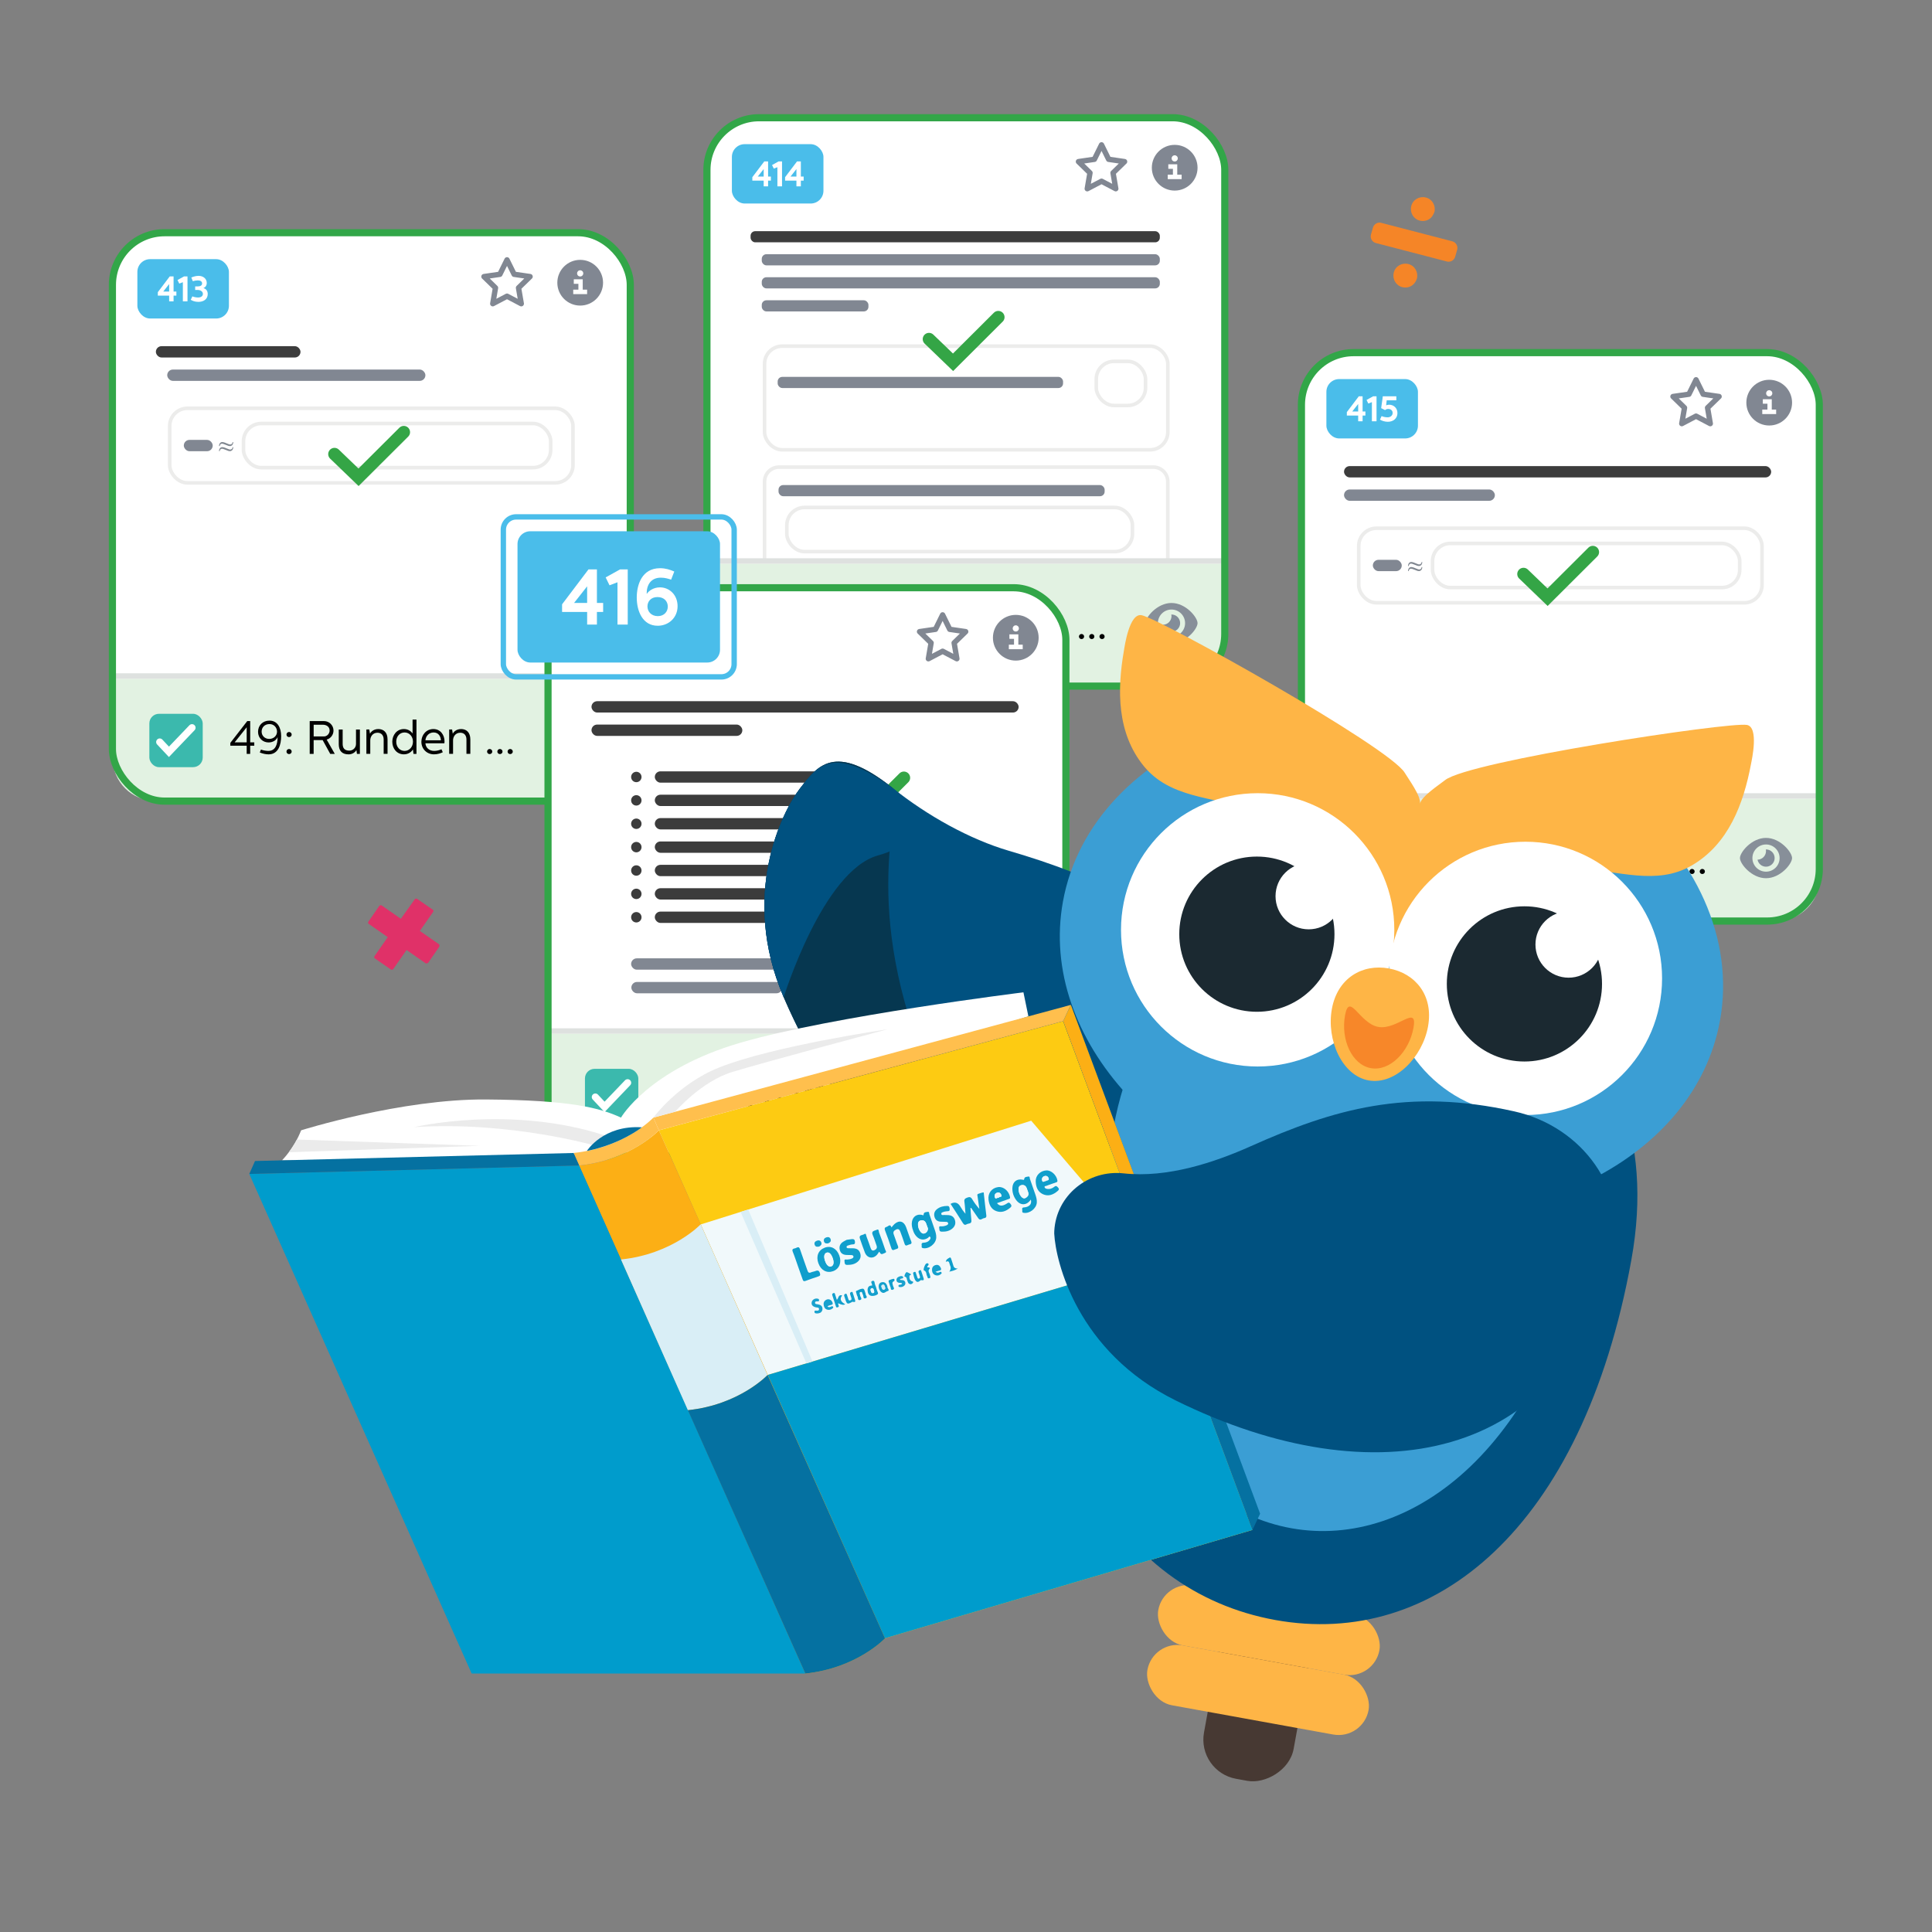 <?xml version="1.0" encoding="UTF-8"?>
<svg xmlns="http://www.w3.org/2000/svg" id="Layer_2" data-name="Layer 2" viewBox="0 0 1080 1080">
  <rect x="0" y="0" width="1080" height="1080" fill="#808080" stroke="none"/>
  <defs>
    <style>
      .cls-1 {
        fill: #109ecc;
      }

      .cls-2 {
        stroke: #34a546;
        stroke-width: 7px;
      }

      .cls-2, .cls-3, .cls-4, .cls-5, .cls-6, .cls-7 {
        fill: none;
      }

      .cls-2, .cls-3, .cls-4, .cls-6, .cls-7 {
        stroke-miterlimit: 10;
      }

      .cls-2, .cls-5, .cls-7 {
        stroke-linecap: round;
      }

      .cls-8 {
        fill: #1b2931;
      }

      .cls-9 {
        fill: #0571a1;
      }

      .cls-10 {
        fill: #fff;
      }

      .cls-3 {
        stroke: #ececeb;
        stroke-width: 2px;
      }

      .cls-11 {
        fill: #838d99;
      }

      .cls-12 {
        fill: #e03168;
      }

      .cls-13 {
        fill: #dee1df;
      }

      .cls-14 {
        fill: #473933;
      }

      .cls-15 {
        fill: #808790;
      }

      .cls-16 {
        fill: #17a1ce;
      }

      .cls-17 {
        fill: #d9eef6;
      }

      .cls-18 {
        fill: #818792;
      }

      .cls-19 {
        fill: #4abdea;
      }

      .cls-20 {
        fill: #119fcd;
      }

      .cls-21 {
        fill: #e2f2e2;
      }

      .cls-22 {
        fill: #878f99;
      }

      .cls-4 {
        stroke: #4abdea;
      }

      .cls-4, .cls-5 {
        stroke-width: 3px;
      }

      .cls-23 {
        fill: #eef7fa;
      }

      .cls-24 {
        fill: #0f9ecc;
      }

      .cls-25 {
        fill: #f58527;
      }

      .cls-26 {
        fill: #ffbf4d;
      }

      .cls-27 {
        fill: #fdcb12;
      }

      .cls-28 {
        fill: #14a0cd;
      }

      .cls-5 {
        stroke: #818792;
        stroke-linejoin: round;
      }

      .cls-29 {
        fill: #005180;
      }

      .cls-6 {
        stroke: #32a648;
      }

      .cls-6, .cls-7 {
        stroke-width: 4px;
      }

      .cls-30 {
        fill: #1aa2ce;
      }

      .cls-31 {
        fill: #ebebeb;
      }

      .cls-32 {
        fill: #3b9ed4;
      }

      .cls-33 {
        fill: #f1f9fb;
      }

      .cls-34 {
        fill: #063750;
      }

      .cls-35 {
        fill: #feb546;
      }

      .cls-36 {
        fill: #3bb9ad;
      }

      .cls-37 {
        fill: #fcaf15;
      }

      .cls-7 {
        stroke: #fff;
      }

      .cls-38 {
        fill: #f78729;
      }

      .cls-39 {
        fill: #119fcc;
      }

      .cls-40 {
        fill: #3c3c3c;
      }

      .cls-41 {
        fill: #009ccc;
      }
    </style>
  </defs>
  <g>
    <rect class="cls-10" x="62.84" y="130.09" width="289.49" height="317.74" rx="29.15" ry="29.15"></rect>
    <path class="cls-21" d="M63,379.4v44.5c0,13.13,10.64,23.77,23.77,23.77h241.96c13.13,0,23.77-10.64,23.77-23.77v-44.5H63Z"></path>
    <rect class="cls-13" x="62.84" y="376.37" width="289.49" height="3.03"></rect>
    <rect class="cls-6" x="62.84" y="130.09" width="289.49" height="317.74" rx="29.15" ry="29.15"></rect>
    <rect class="cls-36" x="83.49" y="399.02" width="29.83" height="29.83" rx="5.38" ry="5.38"></rect>
    <polyline class="cls-7" points="89.29 414.79 94.44 420.28 107.33 406.8"></polyline>
    <g>
      <path d="M139.86,403.09v11.89h2.28v1.86h-2.28v4.58h-1.96v-4.58h-9.14v-1.57l9.45-12.18h1.65Zm-8.69,11.89h6.73v-8.43l-6.73,8.43Z"></path>
      <path d="M145.85,419.01c1.57,.58,3.19,.76,4.14,.76,3.85,0,5.18-3.4,5.18-7.62h-.05c-.65,1.6-2.57,2.88-4.98,2.88-3.19,0-5.89-2.36-5.89-5.94s2.59-6.26,6.39-6.26c4.48,0,6.52,3.98,6.52,8.67s-1.49,10.19-7.04,10.19c-1.52,0-3.3-.39-4.9-1.05l.63-1.62Zm9.01-10.03c0-2.2-1.65-4.22-4.19-4.22-2.85,0-4.42,1.99-4.42,4.22s1.7,4.08,4.24,4.08,4.37-1.83,4.37-4.08Z"></path>
      <path d="M163.05,410.63c0,.79-.65,1.41-1.47,1.41s-1.44-.63-1.44-1.41,.63-1.44,1.44-1.44,1.47,.63,1.47,1.44Zm0,9.5c0,.79-.65,1.41-1.47,1.41s-1.44-.63-1.44-1.41,.63-1.44,1.44-1.44,1.47,.63,1.47,1.44Z"></path>
      <path d="M181.14,403.09c2.91,0,5.29,2.38,5.29,5.29,0,2.36-1.57,4.45-3.82,5.05l4.53,7.99h-2.54l-4.24-7.72h-5.03v7.72h-2.2v-18.33h8.01Zm-5.81,8.59h5.81c1.7,0,3.12-1.6,3.12-3.3,0-2.15-1.81-3.25-3.74-3.25h-5.18v6.55Z"></path>
      <path d="M191.55,407.8v8.01c0,2.36,1.02,3.8,3.74,3.8,2.02,0,3.72-1.6,3.72-3.74v-8.06h2.17v13.62h-1.65l-.29-2.15c-.81,1.49-2.54,2.41-4.4,2.41-3.69,0-5.47-2.07-5.47-5.68v-8.2h2.17Z"></path>
      <path d="M206.45,407.8l.37,2.36c.26-.63,1.68-2.62,4.66-2.62s5.16,1.89,5.16,5.81v8.06h-2.17v-8.01c0-2.36-1.28-3.8-3.46-3.8-2.75,0-4.03,2.3-4.03,4.24v7.57h-2.17v-13.62h1.65Z"></path>
      <path d="M232.81,402.25v19.17h-1.68l-.29-2.49c-1.02,1.7-2.93,2.75-5.05,2.75-3.93,0-6.49-3.14-6.49-7.07,0-3.67,2.51-7.07,6.49-7.07,1.81,0,3.64,.76,4.84,2.49v-7.78h2.17Zm-11.31,12.36c0,2.99,2.02,5.16,4.66,5.16s4.69-2.25,4.69-5.16-1.99-5.16-4.69-5.16-4.66,2.2-4.66,5.16Z"></path>
      <path d="M242.26,407.54c4.03,0,6.23,3.38,6.23,6.86,0,.65-.08,1.1-.08,1.1h-10.6c.18,2.59,2.23,4.27,4.87,4.27,1.44,0,2.91-.39,4.11-.92l.73,1.65c-1.13,.58-2.96,1.18-4.9,1.18-4.14,0-7.07-3.12-7.07-7.02s2.8-7.12,6.7-7.12Zm4.19,6.28c-.05-2.17-1.33-4.37-4.06-4.37-2.49,0-4.35,1.86-4.58,4.37h8.64Z"></path>
      <path d="M252.73,407.8l.37,2.36c.26-.63,1.68-2.62,4.66-2.62s5.16,1.89,5.16,5.81v8.06h-2.17v-8.01c0-2.36-1.28-3.8-3.46-3.8-2.75,0-4.03,2.3-4.03,4.24v7.57h-2.17v-13.62h1.65Z"></path>
      <path d="M275.19,420.13c0,.79-.65,1.41-1.47,1.41s-1.44-.63-1.44-1.41,.65-1.44,1.44-1.44,1.47,.63,1.47,1.44Z"></path>
      <path d="M280.92,420.13c0,.79-.65,1.41-1.47,1.41s-1.44-.63-1.44-1.41,.65-1.44,1.44-1.44,1.47,.63,1.47,1.44Z"></path>
      <path d="M286.65,420.13c0,.79-.65,1.41-1.47,1.41s-1.44-.63-1.44-1.41,.65-1.44,1.44-1.44,1.47,.63,1.47,1.44Z"></path>
    </g>
    <g>
      <path class="cls-22" d="M322.53,401.36c-8.05,0-14.57,8.05-14.57,11.27s6.52,11.27,14.57,11.27,14.57-8.05,14.57-11.27-6.52-11.27-14.57-11.27Zm0,18.88c-4.2,0-7.6-3.4-7.6-7.6s3.4-7.6,7.6-7.6,7.6,3.4,7.6,7.6-3.4,7.6-7.6,7.6Z"></path>
      <path class="cls-11" d="M322.53,407.8s-.06,0-.09,0c.06,.29,.09,.59,.09,.9,0,2.64-2.11,4.77-4.74,4.82,.42,2.24,2.38,3.93,4.74,3.93,2.67,0,4.83-2.16,4.83-4.83s-2.16-4.83-4.83-4.83Z"></path>
    </g>
    <rect class="cls-3" x="94.86" y="228.24" width="225.44" height="41.68" rx="9.91" ry="9.91"></rect>
    <rect class="cls-3" x="136.12" y="236.74" width="171.71" height="24.67" rx="9.91" ry="9.91"></rect>
    <polyline class="cls-2" points="186.97 253.85 200.42 266.8 225.72 241.58"></polyline>
    <path class="cls-15" d="M130,249.96h.39c-.01,.7-.2,1.25-.56,1.64-.36,.4-.81,.6-1.35,.6-.25,0-.51-.04-.79-.12-.28-.08-.93-.34-1.97-.77-.74-.31-1.26-.46-1.58-.46-.72,0-1.17,.44-1.33,1.33h-.39c.04-.74,.23-1.3,.58-1.68s.77-.57,1.27-.57c.25,0,.51,.04,.79,.12,.5,.15,1.18,.4,2.03,.77,.46,.2,.82,.34,1.09,.42,.16,.04,.32,.06,.5,.06,.36,0,.66-.11,.9-.34,.24-.23,.38-.56,.43-1Z"></path>
    <path class="cls-15" d="M130,247.13h.39c-.01,.7-.2,1.25-.56,1.64-.36,.4-.81,.6-1.35,.6-.25,0-.51-.04-.79-.12-.28-.08-.93-.34-1.97-.77-.74-.31-1.26-.46-1.58-.46-.72,0-1.17,.44-1.33,1.33h-.39c.04-.74,.23-1.3,.58-1.68s.77-.57,1.27-.57c.25,0,.51,.04,.79,.12,.5,.15,1.18,.4,2.03,.77,.46,.2,.82,.34,1.09,.42,.16,.04,.32,.06,.5,.06,.36,0,.66-.11,.9-.34,.24-.23,.38-.56,.43-1Z"></path>
    <rect class="cls-19" x="76.79" y="144.87" width="51.18" height="33.18" rx="7.13" ry="7.13"></rect>
    <g>
      <path class="cls-10" d="M97.03,154.5v8.49h1.57v2.27h-1.57v3.19h-2.47v-3.19h-6.34v-1.93l6.68-8.83h2.13Zm-5.78,8.49h3.31v-4.2l-3.31,4.2Z"></path>
      <path class="cls-10" d="M102.88,154.5h1.93v13.95h-2.59v-10.62l-.04-.06-1.97,.76-.98-1.99,3.65-2.03Z"></path>
      <path class="cls-10" d="M106.95,155.12c.42-.18,2.23-.92,4.03-.92,2.71,0,4.6,1.69,4.6,3.95,0,1.38-.7,2.49-1.89,2.85,1.61,.52,2.43,1.65,2.43,3.37,0,2.93-2.37,4.38-5.24,4.38-1.91,0-3.47-.64-4.24-1.18l.9-1.91c.84,.4,2.23,.64,3.13,.64,1.65,.02,2.75-.74,2.75-1.99,0-1.49-1.53-2.23-2.91-2.23h-1.41v-1.99h1.51c1.18,0,2.37-.4,2.37-1.65,0-1.08-.92-1.71-2.39-1.71-.8,0-1.91,.18-2.81,.46l-.82-2.05Z"></path>
    </g>
    <polygon class="cls-5" points="283.42 145.26 287.4 153.33 296.31 154.62 289.86 160.9 291.39 169.77 283.42 165.58 275.46 169.77 276.98 160.9 270.54 154.62 279.44 153.33 283.42 145.26"></polygon>
    <circle class="cls-18" cx="324.33" cy="158.04" r="12.78"></circle>
    <path class="cls-10" d="M323.33,158.65h-2.58v-2.52h5v5.78h2.45v2.52h-7.76v-2.52h2.89v-3.26Zm2.72-5.83c0,.24-.04,.46-.13,.67-.09,.21-.21,.39-.36,.55-.16,.16-.34,.28-.55,.37-.21,.09-.44,.14-.68,.14s-.48-.05-.69-.14c-.21-.09-.4-.21-.55-.37-.16-.16-.28-.34-.36-.55-.09-.21-.13-.43-.13-.67s.04-.46,.13-.67c.09-.21,.21-.39,.36-.55,.16-.16,.34-.28,.55-.37,.21-.09,.44-.14,.69-.14s.47,.05,.68,.14c.21,.09,.39,.22,.55,.37,.16,.16,.28,.34,.36,.55,.09,.21,.13,.43,.13,.67Z"></path>
    <rect class="cls-40" x="87.14" y="193.51" width="80.84" height="6.33" rx="3.16" ry="3.16"></rect>
    <rect class="cls-18" x="93.48" y="206.58" width="144.32" height="6.33" rx="3.16" ry="3.16"></rect>
    <rect class="cls-18" x="102.75" y="245.9" width="16.16" height="6.33" rx="3.16" ry="3.16"></rect>
  </g>
  <g>
    <rect class="cls-10" x="395.18" y="65.81" width="289.48" height="317.72" rx="29.15" ry="29.15"></rect>
    <rect class="cls-3" x="427.39" y="193.49" width="225.43" height="57.95" rx="9.91" ry="9.91"></rect>
    <rect class="cls-3" x="612.82" y="202" width="27.54" height="24.67" rx="9.91" ry="9.91"></rect>
    <path class="cls-3" d="M427.39,313.78v-44.58c0-4.46,3.62-8.08,8.08-8.08h209.26c4.46,0,8.08,3.62,8.08,8.08v44.58h-225.43Z"></path>
    <rect class="cls-3" x="439.85" y="283.68" width="193.2" height="24.67" rx="9.91" ry="9.91"></rect>
    <path class="cls-21" d="M395.34,315.11v44.5c0,13.13,10.64,23.77,23.77,23.77h241.94c13.13,0,23.77-10.64,23.77-23.77v-44.5H395.34Z"></path>
    <rect class="cls-13" x="395.18" y="312.08" width="289.48" height="3.03"></rect>
    <rect class="cls-6" x="395.18" y="65.81" width="289.48" height="317.72" rx="29.15" ry="29.15"></rect>
    <rect class="cls-36" x="415.83" y="334.73" width="29.83" height="29.83" rx="5.38" ry="5.38"></rect>
    <polyline class="cls-7" points="421.64 350.51 426.78 356 439.67 342.51"></polyline>
    <g>
      <path d="M472.9,340.61h-7.62l-.68,5.5c.99-.52,1.96-.86,3.11-.86,3.3,0,6.1,2.41,6.1,5.89s-3.04,6.25-6.78,6.25c-2.33,0-4.24-.76-5.42-1.41l.71-1.57c1.13,.55,2.91,1.02,4.61,1.02,2.59,0,4.76-1.88,4.76-4.29s-1.94-4-4.37-4c-1.36,0-2.36,.5-3.22,1.18l-1.73-.86,1.15-8.64h9.37v1.81Z"></path>
      <path d="M479.26,338.81h1.54v18.32h-2.04v-15.68l-.05-.05-2.59,1.2-.79-1.57,3.92-2.22Z"></path>
      <path d="M493.89,346.34c0,.79-.65,1.41-1.47,1.41s-1.44-.63-1.44-1.41,.63-1.44,1.44-1.44,1.47,.63,1.47,1.44Zm0,9.5c0,.79-.65,1.41-1.47,1.41s-1.44-.63-1.44-1.41,.63-1.44,1.44-1.44,1.47,.63,1.47,1.44Z"></path>
      <path d="M511.98,338.81c2.9,0,5.29,2.38,5.29,5.29,0,2.36-1.57,4.45-3.82,5.05l4.53,7.98h-2.54l-4.24-7.72h-5.02v7.72h-2.2v-18.32h8.01Zm-5.81,8.58h5.81c1.7,0,3.11-1.6,3.11-3.3,0-2.15-1.81-3.24-3.74-3.24h-5.18v6.54Z"></path>
      <path d="M522.4,343.52v8.01c0,2.35,1.02,3.79,3.74,3.79,2.01,0,3.72-1.6,3.72-3.74v-8.06h2.17v13.61h-1.65l-.29-2.15c-.81,1.49-2.54,2.41-4.4,2.41-3.69,0-5.47-2.07-5.47-5.68v-8.19h2.17Z"></path>
      <path d="M537.29,343.52l.37,2.36c.26-.63,1.67-2.62,4.66-2.62s5.16,1.88,5.16,5.81v8.06h-2.17v-8.01c0-2.35-1.28-3.79-3.45-3.79-2.75,0-4.03,2.3-4.03,4.24v7.56h-2.17v-13.61h1.65Z"></path>
      <path d="M563.65,337.97v19.16h-1.67l-.29-2.49c-1.02,1.7-2.93,2.75-5.05,2.75-3.93,0-6.49-3.14-6.49-7.07,0-3.66,2.51-7.07,6.49-7.07,1.81,0,3.64,.76,4.84,2.49v-7.77h2.17Zm-11.3,12.35c0,2.98,2.02,5.16,4.66,5.16s4.68-2.25,4.68-5.16-1.99-5.16-4.68-5.16-4.66,2.2-4.66,5.16Z"></path>
      <path d="M573.1,343.25c4.03,0,6.23,3.38,6.23,6.86,0,.65-.08,1.1-.08,1.1h-10.6c.18,2.59,2.22,4.27,4.87,4.27,1.44,0,2.91-.39,4.11-.92l.73,1.65c-1.13,.58-2.96,1.18-4.89,1.18-4.13,0-7.07-3.11-7.07-7.01s2.8-7.12,6.7-7.12Zm4.19,6.28c-.05-2.17-1.33-4.37-4.06-4.37-2.49,0-4.34,1.86-4.58,4.37h8.64Z"></path>
      <path d="M583.57,343.52l.37,2.36c.26-.63,1.67-2.62,4.66-2.62s5.16,1.88,5.16,5.81v8.06h-2.17v-8.01c0-2.35-1.28-3.79-3.45-3.79-2.75,0-4.03,2.3-4.03,4.24v7.56h-2.17v-13.61h1.65Z"></path>
      <path d="M606.03,355.84c0,.79-.65,1.41-1.46,1.41s-1.44-.63-1.44-1.41,.65-1.44,1.44-1.44,1.46,.63,1.46,1.44Z"></path>
      <path d="M611.76,355.84c0,.79-.65,1.41-1.46,1.41s-1.44-.63-1.44-1.41,.65-1.44,1.44-1.44,1.46,.63,1.46,1.44Z"></path>
      <path d="M617.5,355.84c0,.79-.65,1.41-1.46,1.41s-1.44-.63-1.44-1.41,.65-1.44,1.44-1.44,1.46,.63,1.46,1.44Z"></path>
    </g>
    <g>
      <path class="cls-22" d="M654.87,337.07c-8.05,0-14.57,8.05-14.57,11.27s6.52,11.27,14.57,11.27,14.57-8.05,14.57-11.27-6.52-11.27-14.57-11.27Zm0,18.87c-4.2,0-7.6-3.4-7.6-7.6s3.4-7.6,7.6-7.6,7.6,3.4,7.6,7.6-3.4,7.6-7.6,7.6Z"></path>
      <path class="cls-11" d="M654.87,343.51s-.06,0-.09,0c.06,.29,.09,.59,.09,.9,0,2.64-2.11,4.77-4.74,4.82,.42,2.24,2.38,3.93,4.74,3.93,2.67,0,4.83-2.16,4.83-4.83s-2.16-4.83-4.83-4.83Z"></path>
    </g>
    <polyline class="cls-2" points="519.31 189.57 532.76 202.52 558.05 177.3"></polyline>
    <rect class="cls-19" x="409.13" y="80.59" width="51.18" height="33.18" rx="7.13" ry="7.13"></rect>
    <g>
      <path class="cls-10" d="M429.37,90.22v8.49h1.57v2.27h-1.57v3.19h-2.47v-3.19h-6.34v-1.93l6.68-8.83h2.13Zm-5.78,8.49h3.31v-4.2l-3.31,4.2Z"></path>
      <path class="cls-10" d="M435.23,90.22h1.93v13.95h-2.59v-10.62l-.04-.06-1.97,.76-.98-1.99,3.65-2.03Z"></path>
      <path class="cls-10" d="M447.68,90.22v8.49h1.57v2.27h-1.57v3.19h-2.47v-3.19h-6.34v-1.93l6.68-8.83h2.13Zm-5.78,8.49h3.31v-4.2l-3.31,4.2Z"></path>
    </g>
    <polygon class="cls-5" points="615.76 80.98 619.74 89.05 628.64 90.35 622.2 96.63 623.72 105.49 615.76 101.31 607.79 105.49 609.31 96.63 602.87 90.35 611.77 89.05 615.76 80.98"></polygon>
    <circle class="cls-18" cx="656.66" cy="93.76" r="12.78"></circle>
    <path class="cls-10" d="M655.67,94.37h-2.58v-2.52h5v5.78h2.45v2.52h-7.76v-2.52h2.89v-3.26Zm2.72-5.83c0,.24-.04,.46-.13,.67-.09,.21-.21,.39-.36,.55-.16,.16-.34,.28-.55,.37-.21,.09-.44,.14-.68,.14s-.48-.05-.69-.14c-.21-.09-.4-.21-.55-.37-.16-.16-.28-.34-.36-.55-.09-.21-.13-.43-.13-.67s.04-.46,.13-.67c.09-.21,.21-.39,.36-.55,.16-.16,.34-.28,.55-.37,.21-.09,.44-.14,.69-.14s.47,.05,.68,.14c.21,.09,.39,.22,.55,.37,.16,.16,.28,.34,.36,.55,.09,.21,.13,.43,.13,.67Z"></path>
    <rect class="cls-40" x="419.58" y="129.23" width="228.77" height="6.23" rx="2.58" ry="2.58"></rect>
    <rect class="cls-18" x="425.83" y="142.11" width="222.52" height="6.23" rx="2.58" ry="2.58"></rect>
    <rect class="cls-18" x="425.83" y="154.98" width="222.52" height="6.23" rx="2.58" ry="2.58"></rect>
    <rect class="cls-18" x="425.83" y="167.86" width="59.63" height="6.23" rx="2.58" ry="2.58"></rect>
    <rect class="cls-18" x="434.72" y="210.68" width="159.54" height="6.23" rx="2.58" ry="2.58"></rect>
    <rect class="cls-18" x="435.2" y="271.16" width="182.3" height="6.23" rx="2.58" ry="2.58"></rect>
  </g>
  <g>
    <rect class="cls-10" x="306.35" y="328.55" width="289.49" height="317.74" rx="29.15" ry="29.15"></rect>
    <path class="cls-21" d="M306.51,577.86v44.5c0,13.13,10.64,23.77,23.77,23.77h241.96c13.13,0,23.77-10.64,23.77-23.77v-44.5H306.51Z"></path>
    <rect class="cls-13" x="306.35" y="574.83" width="289.49" height="3.03"></rect>
    <rect class="cls-6" x="306.35" y="328.55" width="289.49" height="317.74" rx="29.15" ry="29.15"></rect>
    <rect class="cls-36" x="326.99" y="597.48" width="29.83" height="29.83" rx="5.38" ry="5.38"></rect>
    <polyline class="cls-7" points="332.8 613.26 337.95 618.75 350.84 605.27"></polyline>
    <g>
      <path d="M384.07,603.36h-7.62l-.68,5.5c1-.52,1.96-.86,3.12-.86,3.3,0,6.1,2.41,6.1,5.89s-3.04,6.26-6.78,6.26c-2.33,0-4.24-.76-5.42-1.41l.71-1.57c1.13,.55,2.91,1.02,4.61,1.02,2.59,0,4.77-1.89,4.77-4.29s-1.94-4.01-4.37-4.01c-1.36,0-2.36,.5-3.22,1.18l-1.73-.86,1.15-8.64h9.37v1.81Z"></path>
      <path d="M387.45,610.74c0-5.11,2.88-9.45,7.54-9.45s7.46,4.29,7.46,9.37-2.88,9.48-7.51,9.48-7.49-4.29-7.49-9.4Zm12.78,.03c0-3.98-1.99-7.51-5.29-7.51s-5.26,3.43-5.26,7.46,1.99,7.46,5.32,7.46,5.24-3.43,5.24-7.41Z"></path>
      <path d="M408.28,609.09c0,.79-.65,1.41-1.47,1.41s-1.44-.63-1.44-1.41,.63-1.44,1.44-1.44,1.47,.63,1.47,1.44Zm0,9.5c0,.79-.65,1.41-1.47,1.41s-1.44-.63-1.44-1.41,.63-1.44,1.44-1.44,1.47,.63,1.47,1.44Z"></path>
      <path d="M426.37,601.55c2.91,0,5.29,2.38,5.29,5.29,0,2.36-1.57,4.45-3.82,5.05l4.53,7.99h-2.54l-4.24-7.72h-5.03v7.72h-2.2v-18.33h8.01Zm-5.81,8.59h5.81c1.7,0,3.12-1.6,3.12-3.3,0-2.15-1.81-3.25-3.74-3.25h-5.18v6.55Z"></path>
      <path d="M436.79,606.26v8.01c0,2.36,1.02,3.8,3.74,3.8,2.02,0,3.72-1.6,3.72-3.75v-8.06h2.17v13.62h-1.65l-.29-2.15c-.81,1.49-2.54,2.41-4.4,2.41-3.69,0-5.47-2.07-5.47-5.68v-8.2h2.17Z"></path>
      <path d="M451.69,606.26l.37,2.36c.26-.63,1.68-2.62,4.66-2.62s5.16,1.89,5.16,5.81v8.07h-2.17v-8.01c0-2.36-1.28-3.8-3.46-3.8-2.75,0-4.03,2.3-4.03,4.24v7.57h-2.17v-13.62h1.65Z"></path>
      <path d="M478.05,600.71v19.17h-1.68l-.29-2.49c-1.02,1.7-2.93,2.75-5.05,2.75-3.93,0-6.49-3.14-6.49-7.07,0-3.67,2.51-7.07,6.49-7.07,1.81,0,3.64,.76,4.84,2.49v-7.78h2.17Zm-11.31,12.36c0,2.99,2.02,5.16,4.66,5.16s4.69-2.25,4.69-5.16-1.99-5.16-4.69-5.16-4.66,2.2-4.66,5.16Z"></path>
      <path d="M487.5,606c4.03,0,6.23,3.38,6.23,6.86,0,.65-.08,1.1-.08,1.1h-10.6c.18,2.59,2.23,4.27,4.87,4.27,1.44,0,2.91-.39,4.11-.92l.73,1.65c-1.13,.58-2.96,1.18-4.9,1.18-4.14,0-7.07-3.12-7.07-7.02s2.8-7.12,6.7-7.12Zm4.19,6.28c-.05-2.17-1.33-4.37-4.06-4.37-2.49,0-4.35,1.86-4.58,4.37h8.64Z"></path>
      <path d="M497.97,606.26l.37,2.36c.26-.63,1.68-2.62,4.66-2.62s5.16,1.89,5.16,5.81v8.07h-2.17v-8.01c0-2.36-1.28-3.8-3.46-3.8-2.75,0-4.03,2.3-4.03,4.24v7.57h-2.17v-13.62h1.65Z"></path>
      <path d="M520.42,618.6c0,.79-.65,1.41-1.47,1.41s-1.44-.63-1.44-1.41,.65-1.44,1.44-1.44,1.47,.63,1.47,1.44Z"></path>
      <path d="M526.16,618.6c0,.79-.65,1.41-1.47,1.41s-1.44-.63-1.44-1.41,.65-1.44,1.44-1.44,1.47,.63,1.47,1.44Z"></path>
      <path d="M531.89,618.6c0,.79-.65,1.41-1.47,1.41s-1.44-.63-1.44-1.41,.65-1.44,1.44-1.44,1.47,.63,1.47,1.44Z"></path>
    </g>
    <g>
      <path class="cls-22" d="M566.04,599.82c-8.05,0-14.57,8.05-14.57,11.27s6.52,11.27,14.57,11.27,14.57-8.05,14.57-11.27-6.52-11.27-14.57-11.27Zm0,18.88c-4.2,0-7.6-3.4-7.6-7.6s3.4-7.6,7.6-7.6,7.6,3.4,7.6,7.6-3.4,7.6-7.6,7.6Z"></path>
      <path class="cls-11" d="M566.04,606.27s-.06,0-.09,0c.06,.29,.09,.59,.09,.9,0,2.64-2.11,4.77-4.74,4.82,.42,2.24,2.38,3.93,4.74,3.93,2.67,0,4.83-2.16,4.83-4.83s-2.16-4.83-4.83-4.83Z"></path>
    </g>
    <rect class="cls-19" x="289.29" y="296.98" width="113.2" height="73.38" rx="7.13" ry="7.13"></rect>
    <rect class="cls-4" x="281.37" y="288.95" width="129.03" height="89.43" rx="7.13" ry="7.13"></rect>
    <g>
      <path class="cls-10" d="M333.68,318.29v18.77h3.48v5.02h-3.48v7.05h-5.46v-7.05h-14.01v-4.27l14.76-19.52h4.71Zm-12.78,18.77h7.31v-9.3l-7.31,9.3Z"></path>
      <path class="cls-10" d="M346.64,318.29h4.27v30.85h-5.73v-23.49l-.09-.13-4.36,1.67-2.16-4.41,8.06-4.49Z"></path>
      <path class="cls-10" d="M375.15,324.02c-1.5-.48-3.35-1.1-5.73-1.1-5.42,0-7.93,3.83-7.93,8.9h.18c.97-1.41,3.53-3.48,7.23-3.48,5.24,0,9.87,4.1,9.87,10.53s-5.02,10.93-11.1,10.93c-8.46,0-11.72-8.2-11.72-15.78,0-7.09,2.86-16.39,13-16.39,3.08,0,5.51,.79,7.98,1.85l-1.76,4.54Zm-13.22,14.98c0,2.91,2.2,5.42,5.77,5.42s5.6-2.51,5.6-5.33-1.94-5.33-5.77-5.33-5.6,2.64-5.6,5.24Z"></path>
    </g>
    <polygon class="cls-5" points="526.93 343.72 530.91 351.79 539.82 353.09 533.37 359.37 534.89 368.24 526.93 364.05 518.97 368.24 520.49 359.37 514.04 353.09 522.95 351.79 526.93 343.72"></polygon>
    <circle class="cls-18" cx="567.83" cy="356.5" r="12.78"></circle>
    <path class="cls-10" d="M566.84,357.12h-2.58v-2.52h5v5.78h2.45v2.52h-7.76v-2.52h2.89v-3.26Zm2.72-5.83c0,.24-.04,.46-.13,.67-.09,.21-.21,.39-.36,.55-.16,.16-.34,.28-.55,.37-.21,.09-.44,.14-.68,.14s-.48-.05-.69-.14c-.21-.09-.4-.21-.55-.37-.16-.16-.28-.34-.36-.55-.09-.21-.13-.43-.13-.67s.04-.46,.13-.67c.09-.21,.21-.39,.36-.55,.16-.16,.34-.28,.55-.37,.21-.09,.44-.14,.69-.14s.47,.05,.68,.14c.21,.09,.39,.22,.55,.37,.16,.16,.28,.34,.36,.55,.09,.21,.13,.43,.13,.67Z"></path>
    <rect class="cls-40" x="330.65" y="391.98" width="238.77" height="6.33" rx="3.16" ry="3.16"></rect>
    <rect class="cls-40" x="330.65" y="405.04" width="84.32" height="6.33" rx="3.16" ry="3.16"></rect>
    <rect class="cls-18" x="352.93" y="548.92" width="84.32" height="6.33" rx="3.16" ry="3.16"></rect>
    <rect class="cls-40" x="366.04" y="431.18" width="115.38" height="6.33" rx="3.16" ry="3.16"></rect>
    <rect class="cls-18" x="352.8" y="535.72" width="215.38" height="6.33" rx="3.16" ry="3.16"></rect>
    <circle class="cls-40" cx="355.71" cy="434.34" r="2.91"></circle>
    <rect class="cls-40" x="366.04" y="444.25" width="115.38" height="6.33" rx="3.16" ry="3.16"></rect>
    <circle class="cls-40" cx="355.71" cy="447.41" r="2.91"></circle>
    <rect class="cls-40" x="366.04" y="457.32" width="115.38" height="6.33" rx="3.16" ry="3.16"></rect>
    <circle class="cls-40" cx="355.71" cy="460.48" r="2.91"></circle>
    <rect class="cls-40" x="366.04" y="470.38" width="115.38" height="6.33" rx="3.16" ry="3.16"></rect>
    <circle class="cls-40" cx="355.71" cy="473.55" r="2.91"></circle>
    <rect class="cls-40" x="366.04" y="483.45" width="115.38" height="6.33" rx="3.16" ry="3.16"></rect>
    <circle class="cls-40" cx="355.71" cy="486.62" r="2.91"></circle>
    <rect class="cls-40" x="366.04" y="496.52" width="115.38" height="6.33" rx="3.16" ry="3.16"></rect>
    <circle class="cls-40" cx="355.71" cy="499.68" r="2.91"></circle>
    <rect class="cls-40" x="366.04" y="509.59" width="115.38" height="6.33" rx="3.16" ry="3.16"></rect>
    <circle class="cls-40" cx="355.71" cy="512.75" r="2.91"></circle>
    <polyline class="cls-2" points="466.54 447.07 479.99 460.02 505.28 434.8"></polyline>
  </g>
  <g>
    <rect class="cls-10" x="727.51" y="197.13" width="289.49" height="317.74" rx="29.15" ry="29.15"></rect>
    <path class="cls-21" d="M727.67,446.44v44.5c0,13.13,10.64,23.77,23.77,23.77h241.96c13.13,0,23.77-10.64,23.77-23.77v-44.5h-289.49Z"></path>
    <rect class="cls-13" x="727.51" y="443.41" width="289.49" height="3.03"></rect>
    <rect class="cls-6" x="727.51" y="197.13" width="289.49" height="317.74" rx="29.15" ry="29.15"></rect>
    <rect class="cls-36" x="748.16" y="466.06" width="29.83" height="29.83" rx="5.38" ry="5.38"></rect>
    <polyline class="cls-7" points="753.97 481.83 759.11 487.32 772 473.84"></polyline>
    <g>
      <path d="M805.24,471.93h-7.62l-.68,5.5c1-.52,1.96-.86,3.12-.86,3.3,0,6.1,2.41,6.1,5.89s-3.04,6.26-6.78,6.26c-2.33,0-4.24-.76-5.42-1.41l.71-1.57c1.12,.55,2.91,1.02,4.61,1.02,2.59,0,4.76-1.89,4.76-4.29s-1.94-4.01-4.37-4.01c-1.36,0-2.36,.5-3.22,1.18l-1.73-.86,1.15-8.64h9.37v1.81Z"></path>
      <path d="M808.61,479.31c0-5.11,2.88-9.45,7.54-9.45s7.46,4.29,7.46,9.37-2.88,9.48-7.51,9.48-7.49-4.29-7.49-9.4Zm12.78,.03c0-3.98-1.99-7.51-5.29-7.51s-5.26,3.43-5.26,7.46,1.99,7.46,5.32,7.46,5.24-3.43,5.24-7.41Z"></path>
      <path d="M829.45,477.66c0,.79-.65,1.41-1.47,1.41s-1.44-.63-1.44-1.41,.63-1.44,1.44-1.44,1.47,.63,1.47,1.44Zm0,9.5c0,.79-.65,1.41-1.47,1.41s-1.44-.63-1.44-1.41,.63-1.44,1.44-1.44,1.47,.63,1.47,1.44Z"></path>
      <path d="M847.54,470.12c2.91,0,5.29,2.38,5.29,5.29,0,2.36-1.57,4.45-3.82,5.05l4.53,7.99h-2.54l-4.24-7.72h-5.03v7.72h-2.2v-18.33h8.01Zm-5.81,8.59h5.81c1.7,0,3.12-1.6,3.12-3.3,0-2.15-1.81-3.25-3.74-3.25h-5.18v6.55Z"></path>
      <path d="M857.96,474.84v8.01c0,2.36,1.02,3.8,3.74,3.8,2.02,0,3.72-1.6,3.72-3.74v-8.06h2.17v13.62h-1.65l-.29-2.15c-.81,1.49-2.54,2.41-4.4,2.41-3.69,0-5.47-2.07-5.47-5.68v-8.2h2.17Z"></path>
      <path d="M872.85,474.84l.37,2.36c.26-.63,1.68-2.62,4.66-2.62s5.16,1.89,5.16,5.81v8.06h-2.17v-8.01c0-2.36-1.28-3.8-3.46-3.8-2.75,0-4.03,2.3-4.03,4.24v7.57h-2.17v-13.62h1.65Z"></path>
      <path d="M899.21,469.28v19.17h-1.68l-.29-2.49c-1.02,1.7-2.93,2.75-5.05,2.75-3.93,0-6.49-3.14-6.49-7.07,0-3.67,2.51-7.07,6.49-7.07,1.81,0,3.64,.76,4.84,2.49v-7.78h2.17Zm-11.31,12.36c0,2.98,2.02,5.16,4.66,5.16s4.69-2.25,4.69-5.16-1.99-5.16-4.69-5.16-4.66,2.2-4.66,5.16Z"></path>
      <path d="M908.66,474.57c4.03,0,6.23,3.38,6.23,6.86,0,.65-.08,1.1-.08,1.1h-10.6c.18,2.59,2.23,4.27,4.87,4.27,1.44,0,2.91-.39,4.11-.92l.73,1.65c-1.13,.58-2.96,1.18-4.9,1.18-4.14,0-7.07-3.12-7.07-7.02s2.8-7.12,6.7-7.12Zm4.19,6.28c-.05-2.17-1.33-4.37-4.06-4.37-2.49,0-4.35,1.86-4.58,4.37h8.64Z"></path>
      <path d="M919.13,474.84l.37,2.36c.26-.63,1.68-2.62,4.66-2.62s5.16,1.89,5.16,5.81v8.06h-2.17v-8.01c0-2.36-1.28-3.8-3.46-3.8-2.75,0-4.03,2.3-4.03,4.24v7.57h-2.17v-13.62h1.65Z"></path>
      <path d="M941.59,487.17c0,.79-.65,1.41-1.47,1.41s-1.44-.63-1.44-1.41,.65-1.44,1.44-1.44,1.47,.63,1.47,1.44Z"></path>
      <path d="M947.32,487.17c0,.79-.65,1.41-1.47,1.41s-1.44-.63-1.44-1.41,.65-1.44,1.44-1.44,1.47,.63,1.47,1.44Z"></path>
      <path d="M953.06,487.17c0,.79-.65,1.41-1.47,1.41s-1.44-.63-1.44-1.41,.65-1.44,1.44-1.44,1.47,.63,1.47,1.44Z"></path>
    </g>
    <g>
      <path class="cls-22" d="M987.21,468.39c-8.05,0-14.57,8.05-14.57,11.27s6.52,11.27,14.57,11.27,14.57-8.05,14.57-11.27-6.52-11.27-14.57-11.27Zm0,18.88c-4.2,0-7.6-3.4-7.6-7.6s3.4-7.6,7.6-7.6,7.6,3.4,7.6,7.6-3.4,7.6-7.6,7.6Z"></path>
      <path class="cls-11" d="M987.21,474.84s-.06,0-.09,0c.06,.29,.09,.59,.09,.9,0,2.64-2.11,4.77-4.74,4.82,.42,2.24,2.38,3.93,4.74,3.93,2.67,0,4.83-2.16,4.83-4.83s-2.16-4.83-4.83-4.83Z"></path>
    </g>
    <rect class="cls-19" x="741.46" y="211.91" width="51.18" height="33.18" rx="7.13" ry="7.13"></rect>
    <g>
      <path class="cls-10" d="M761.7,221.54v8.49h1.57v2.27h-1.57v3.19h-2.47v-3.19h-6.34v-1.93l6.68-8.83h2.13Zm-5.78,8.49h3.31v-4.2l-3.31,4.2Z"></path>
      <path class="cls-10" d="M767.56,221.54h1.93v13.95h-2.59v-10.62l-.04-.06-1.97,.76-.98-1.99,3.65-2.03Z"></path>
      <path class="cls-10" d="M780.55,223.79h-5.38l-.3,2.79c.68-.26,1.14-.34,1.67-.34,2.51,0,4.64,1.83,4.64,4.7s-2.27,4.84-5.36,4.84c-1.79,0-3.43-.6-4.4-1.2l.9-1.99c1.02,.5,2.43,.7,3.39,.7,1.46,0,2.79-.94,2.79-2.47,0-1.35-1.04-2.21-2.45-2.21-.82,0-1.29,.22-1.79,.64l-2.19-1.1c.62-3.99,.92-6.62,.92-6.62h7.57v2.25Z"></path>
    </g>
    <polygon class="cls-5" points="948.1 212.3 952.08 220.37 960.98 221.66 954.54 227.94 956.06 236.81 948.1 232.62 940.13 236.81 941.65 227.94 935.21 221.66 944.11 220.37 948.1 212.3"></polygon>
    <circle class="cls-18" cx="989" cy="225.08" r="12.78"></circle>
    <path class="cls-10" d="M988.01,225.69h-2.58v-2.52h5v5.78h2.45v2.52h-7.76v-2.52h2.89v-3.26Zm2.72-5.83c0,.24-.04,.46-.13,.67-.09,.21-.21,.39-.36,.55-.16,.16-.34,.28-.55,.37-.21,.09-.44,.14-.68,.14s-.48-.05-.69-.14c-.21-.09-.4-.21-.55-.37-.16-.16-.28-.34-.36-.55-.09-.21-.13-.43-.13-.67s.04-.46,.13-.67c.09-.21,.21-.39,.36-.55,.16-.16,.34-.28,.55-.37,.21-.09,.44-.14,.69-.14s.47,.05,.68,.14c.21,.09,.39,.22,.55,.37,.16,.16,.28,.34,.36,.55,.09,.21,.13,.43,.13,.67Z"></path>
    <rect class="cls-40" x="751.32" y="260.55" width="238.77" height="6.33" rx="3.16" ry="3.16"></rect>
    <rect class="cls-18" x="751.32" y="273.62" width="84.32" height="6.33" rx="3.16" ry="3.16"></rect>
    <rect class="cls-3" x="759.54" y="295.28" width="225.44" height="41.68" rx="9.91" ry="9.91"></rect>
    <rect class="cls-3" x="800.8" y="303.78" width="171.71" height="24.67" rx="9.91" ry="9.91"></rect>
    <polyline class="cls-2" points="851.65 320.89 865.1 333.84 890.39 308.62"></polyline>
    <path class="cls-15" d="M794.67,317h.39c-.01,.7-.2,1.25-.56,1.64-.36,.4-.81,.6-1.35,.6-.25,0-.51-.04-.79-.12-.28-.08-.93-.34-1.97-.77-.74-.31-1.26-.46-1.58-.46-.72,0-1.17,.44-1.33,1.33h-.39c.04-.74,.23-1.3,.58-1.68s.77-.57,1.27-.57c.25,0,.51,.04,.79,.12,.5,.15,1.18,.4,2.03,.77,.46,.2,.82,.34,1.09,.42,.16,.04,.32,.06,.5,.06,.36,0,.66-.11,.9-.34,.24-.23,.38-.56,.43-1Z"></path>
    <path class="cls-15" d="M794.67,314.17h.39c-.01,.7-.2,1.25-.56,1.64-.36,.4-.81,.6-1.35,.6-.25,0-.51-.04-.79-.12-.28-.08-.93-.34-1.97-.77-.74-.31-1.26-.46-1.58-.46-.72,0-1.17,.44-1.33,1.33h-.39c.04-.74,.23-1.3,.58-1.68s.77-.57,1.27-.57c.25,0,.51,.04,.79,.12,.5,.15,1.18,.4,2.03,.77,.46,.2,.82,.34,1.09,.42,.16,.04,.32,.06,.5,.06,.36,0,.66-.11,.9-.34,.24-.23,.38-.56,.43-1Z"></path>
    <rect class="cls-18" x="767.43" y="312.94" width="16.16" height="6.33" rx="3.16" ry="3.16"></rect>
  </g>
  <g>
    <g>
      <path class="cls-29" d="M680.55,654.71c29.15-21.92,33.35-65.53,9.37-97.43-37.22-49.51-77.17-67.37-126.04-81.71-21.68-6.36-45.33-19.47-64.87-35.05-32.77-26.12-42.28-12.12-51.95,.43-9.67,12.55-33.59,59.33-8.98,116.51,49.43,114.83,145.64,170.06,242.47,97.25Z"></path>
      <path class="cls-34" d="M516.92,593.31c-37.41-93.46-10.34-146.77-17.91-152.8-32.77-26.12-42.28-12.12-51.95,.43-9.67,12.55-33.59,59.33-8.98,116.51,15.45,35.88,35.46,65.95,58.64,88.1,33.42,31.95,73.42,47.45,115.76,40.24,22.25-3.79-65.5-17.38-95.56-92.49Z"></path>
      <path class="cls-29" d="M438.09,557.46c-24.61-57.18-.69-103.96,8.98-116.51,9.67-12.55,18.1-25.13,51.95-.43,14.83,10.82,19.79,29.94-8.18,37.66-30.9,8.52-52.74,79.29-52.74,79.29Z"></path>
    </g>
    <g>
      <rect class="cls-14" x="616.87" y="876.95" width="188.2" height="50.94" rx="22.23" ry="22.23" transform="translate(1725.74 363.83) rotate(100.28)"></rect>
      <rect class="cls-35" x="646.55" y="894.2" width="125.65" height="34.01" rx="17" ry="17" transform="translate(173.92 -111.93) rotate(10.28)"></rect>
      <rect class="cls-35" x="640.48" y="927.66" width="125.65" height="34.01" rx="17" ry="17" transform="translate(179.8 -110.31) rotate(10.28)"></rect>
      <path class="cls-29" d="M776.29,508.69s-156.64-12.99-184.09,138.46c-27.46,151.44,32.38,242.43,120.69,258.44,88.31,16.01,171.72-50.55,199.04-201.24,25.43-140.25-99.75-189.14-135.64-195.65Z"></path>
      <path class="cls-32" d="M777.26,508.87s-130.92-10.32-154.81,121.5c-23.9,131.82,32.46,211.79,99.34,223.91,66.87,12.12,143.92-45,167.7-176.17,22.13-122.08-82.25-163.8-112.23-169.24Z"></path>
      <path class="cls-32" d="M961.47,570.58c-13.93,76.84-107.44,124.22-208.86,105.83-101.42-18.39-172.35-95.58-158.42-172.42,7.99-44.09,42.19-78.48,89.04-96.31,8.89-3.38,53.18,49.13,105.27,57.95,52.09,8.82,111.98-26.06,118.75-20.47,40.61,33.54,62.55,79.54,54.23,125.42Z"></path>
      <path class="cls-35" d="M976.54,405.24c-10.06-1.82-155.62,20.28-168.76,30.87-2.92,2.36-13.25,9.04-13.99,13.15,.74-4.11-6.58-13.99-8.49-17.22-8.58-14.53-137.13-86.32-147.18-88.15-6.87-1.25-9.46,17.6-9.82,19.68-3.87,22.12-3.99,46.27,11.12,64.72,14.44,17.63,37.33,17.01,58.68,23.9,20.05,6.47,39.87,7.72,56.19,22.43,12.79,11.53,25.67,50.89,22.29,69.54,3.38-18.64,29.25-50.98,45.28-57.29,20.45-8.05,39.45-2.26,60.49-1.28,22.4,1.05,43.62,9.66,63.33-1.78,20.62-11.97,28.99-34.63,33.14-56.7,.39-2.07,4.58-20.63-2.29-21.87Z"></path>
      <g>
        <circle class="cls-10" cx="852.72" cy="546.92" r="76.39"></circle>
        <g>
          <circle class="cls-8" cx="852.16" cy="550.01" r="43.38"></circle>
          <circle class="cls-10" cx="876.87" cy="527.99" r="18.54"></circle>
        </g>
      </g>
      <g>
        <circle class="cls-10" cx="703.04" cy="519.79" r="76.39"></circle>
        <g>
          <circle class="cls-8" cx="702.6" cy="522.21" r="43.38"></circle>
          <circle class="cls-10" cx="731.57" cy="500.96" r="18.54"></circle>
        </g>
      </g>
      <path class="cls-35" d="M798.29,573.77c-3.13,17.28-18.39,32.88-33.24,30.18-14.85-2.69-23.66-22.65-20.53-39.93,3.13-17.28,17.03-25.35,31.87-22.65s25.03,15.12,21.89,32.4Z"></path>
      <path class="cls-38" d="M790.14,574.58c-2.45,13.5-13.28,24.44-23.85,22.52-10.57-1.92-16.87-15.96-14.42-29.46s8.03,4.49,18.6,6.41c10.57,1.92,22.12-12.97,19.67,.53Z"></path>
    </g>
  </g>
  <g>
    <path class="cls-10" d="M157.64,648.63s6.77-6.66,10.69-16.78c0,0,55.97-17.6,103.38-17.24,47.41,.36,63.75,4.73,75.43,10.14,0,0,15.42-26.9,66.78-41.87s158.19-28.16,158.19-28.16l2.77,13.43s-203.68,64.53-227.74,73.2-189.5,7.29-189.5,7.29Z"></path>
    <g>
      <polygon class="cls-27" points="368.32 631.86 494.52 915.84 700.14 855.24 594.33 570.83 368.32 631.86"></polygon>
      <polygon class="cls-33" points="391.7 684.47 576.45 626.48 608.01 663.41 609.25 714.72 429.09 768.62 391.7 684.47"></polygon>
      <polygon class="cls-41" points="429.09 768.62 643.96 704.34 700.14 855.24 494.52 915.84 429.09 768.62"></polygon>
      <polygon class="cls-17" points="414.01 677.47 450.79 762.13 454.2 761.11 418.26 676.13 414.01 677.47"></polygon>
      <path class="cls-1" d="M542.5,675.32c.16,2.27,.24,4.56,.51,6.82,.26,2.15-1.58,1.63-2.54,2.21-.88,.53-1.55,.44-2.21-.65-2.21-3.61-4.57-7.13-6.85-10.66,.11-.13,.15-.2,.2-.22q3.28-1.61,5.17,1.56c.84,1.41,1.73,2.79,2.93,4.1-.19-2.24-.28-4.49-.61-6.71-.22-1.49,.47-1.86,1.62-2.31,1.23-.47,1.97-.37,2.71,.85,1.15,1.92,2.48,3.73,4.03,5.46-.34-2.31-.69-4.62-.99-6.94-.07-.52-.42-1.23,.44-1.49,.92-.28,1.84-.65,2.78-.78,.32-.05,.27,.66,.31,1.02,.46,3.94,.84,7.89,1.36,11.82,.15,1.15-.46,1.46-1.24,1.55-1.07,.12-2.12,1.69-3.25,.06-1.34-1.94-2.68-3.88-4.02-5.82-.12,.04-.24,.09-.35,.13Z"></path>
      <path class="cls-1" d="M510.44,687.89c-.66-1.71-.94-3.32-.65-4.99,.5-2.84,2.76-4.36,5.56-3.78,.48,.1,.94,.7,1.03-.52,.08-1.07,1.49-1.06,2.37-1.18,.77-.11,.59,.84,.77,1.35,1,2.88,2,5.75,3,8.63,.51,1.44,.93,2.9,.85,4.45-.17,3.46-4.13,6.53-7.45,5.85-1.1-.23-.57-1.02-.69-1.55-.16-.75-.08-1.42,.98-1.46,1.41-.05,2.7-.46,3.55-1.69,.34-.49,.69-1.11,.14-1.6-.5-.45-.74,.27-1.07,.5-2.2,1.56-4.62,1.3-6.51-.72-.92-.98-1.55-2.13-1.88-3.29Zm7.72-2.72c-.17-.48-.3-.85-.43-1.22-.5-1.38-1.53-2.01-2.89-1.75-1.5,.29-1.79,1.48-1.64,2.87,.13,1.2,.53,2.31,1.24,3.29,.56,.78,1.27,1.42,2.29,1.15,1.09-.28,1.72-1.12,1.98-2.19,.19-.81-.41-1.49-.54-2.15Z"></path>
      <path class="cls-1" d="M576.26,670.55c-2.31,3.4-5.81,3.49-8.18,.33-1.52-2.02-2.26-4.35-2.15-6.87,.15-3.4,2.49-5.23,5.78-4.55,.59,.12,.74,.33,.87-.55,.16-1.11,1.48-1.07,2.35-1.22,.8-.13,.62,.81,.8,1.32,1.02,2.94,2.04,5.88,3.07,8.82,.5,1.45,.89,2.91,.78,4.46-.26,3.36-4.17,6.3-7.43,5.67-1-.19-.64-.88-.68-1.35-.05-.64-.38-1.52,.77-1.64,.64-.07,1.31-.12,1.9-.36,1.67-.66,2.67-1.78,2.11-4.08Zm-1.98-5.34s0,0,.01,0c-.11-.31-.22-.62-.33-.93-.53-1.46-1.6-2.11-3.05-1.76-1.38,.33-1.64,1.48-1.51,2.78,.14,1.34,.59,2.57,1.46,3.61,.69,.83,1.54,1.29,2.56,.69,.99-.58,1.69-1.42,1.44-2.7-.11-.57-.38-1.12-.58-1.68Z"></path>
      <path class="cls-24" d="M498.35,686.13c.68-.78,1.1-1.38,1.62-1.85,2.67-2.37,5.28-1.69,6.54,1.7,.97,2.61,1.78,5.28,2.84,7.85,.65,1.58-.42,1.65-1.3,1.9-.84,.23-1.86,1.32-2.42-.54-.67-2.22-1.53-4.37-2.31-6.56-.4-1.14-1.06-1.95-2.33-1.34-1.08,.52-1.98,1.23-1.38,2.77,.82,2.1,1.44,4.27,2.3,6.35,.71,1.71-.6,1.65-1.47,2-.88,.35-1.7,.9-2.2-.71-1.02-3.29-2.23-6.52-3.45-9.74-.41-1.08-.37-1.82,.79-2.11,.93-.23,1.96-2.02,2.77,.28Z"></path>
      <path class="cls-39" d="M587.38,662.01c-.8,.28-1.61,.51-2.38,.86-.41,.18-1.24,.04-1.07,.8,.11,.49,.67,.8,1.22,.9,1.58,.3,3.01-.15,4.19-1.13,1.05-.88,1.54-.24,2.19,.49,.81,.9,.21,1.41-.4,1.93-2.38,2.02-5.1,3.08-8.11,1.72-2.96-1.34-3.96-4.15-4.05-7.22-.1-3.26,2.53-5.87,5.92-6.09,2.74-.17,5.72,2.59,6.21,5.64,.13,.79-.3,.89-.78,1.06-.98,.35-1.96,.69-2.94,1.03Zm-2.84-1.75c.44-.71,2.11-.08,1.66-1.55-.34-1.11-1.32-1.67-2.49-1.21-1.16,.45-1.48,1.54-1.11,2.59,.45,1.28,1.25-.1,1.94,.17Z"></path>
      <path class="cls-39" d="M557.31,672.56c1.39,1.75,2.97,1.82,5.37,.33,.7-.44,1.24-1.07,2.1-.03,.75,.91,.88,1.49-.05,2.26-2.34,1.94-4.94,3.02-7.93,1.85-2.73-1.07-3.84-3.49-4.2-6.27-.48-3.71,1.77-6.64,5.38-7.11,2.98-.39,5.99,2.19,6.64,5.55,.18,.92-.36,.98-.89,1.17-2.12,.75-4.25,1.49-6.42,2.26Zm.99-2.97c.14-.94,2.08,0,1.42-1.69-.4-1.03-1.29-1.53-2.38-1.16-1.18,.4-1.56,1.46-1.23,2.53,.47,1.51,1.34-.07,2.19,.31Z"></path>
      <path class="cls-24" d="M491.43,699.72c-.38,.56-.69,1.14-1.11,1.62-2.25,2.6-5.59,2.04-6.85-1.19-.99-2.53-1.84-5.12-2.75-7.68-.81-2.29,1.43-1.91,2.32-2.54,1.2-.85,1.09,.68,1.31,1.22,.83,2.09,1.55,4.24,2.3,6.36,.36,1.02,.82,1.94,2.1,1.38,1.11-.49,1.77-1.27,1.24-2.66-.73-1.92-1.27-3.93-2.11-5.79-1.12-2.48,1.14-2.4,2.18-2.96,1.31-.71,1.12,.88,1.34,1.47,1.21,3.16,2.33,6.35,3.41,9.56,.2,.6,1.13,1.51-.19,1.92-.92,.28-1.98,1.38-2.78-.28-.08-.16-.26-.27-.42-.43Z"></path>
      <path class="cls-39" d="M457.49,706.2c-1.44-3.95-.05-7.39,3.54-8.74,3.48-1.3,6.69,.43,8.15,4.39,1.44,3.93,0,7.5-3.51,8.76-3.5,1.25-6.75-.5-8.17-4.41Zm3.73-1.32c.84,2.4,2.09,3.5,3.46,3.03,1.32-.45,1.64-2.19,.84-4.52-.84-2.45-2.05-3.57-3.38-3.16-1.43,.45-1.78,2.2-.92,4.65Z"></path>
      <path class="cls-24" d="M445.92,707.39c-.91-2.56-1.73-5.15-2.76-7.65-.7-1.71,.55-1.71,1.45-1.97,.89-.25,1.94-1.4,2.59,.55,1.31,3.96,2.8,7.85,4.14,11.8,.39,1.15,.83,1.68,2.06,1.12,.76-.34,1.64-.4,2.41-.72,1.48-.63,2.19-.17,2.59,1.41,.24,.96,0,1.27-.82,1.55-2.46,.82-4.9,1.67-7.33,2.57-.89,.33-1.26,.09-1.55-.79-.89-2.63-1.85-5.24-2.78-7.86Z"></path>
      <path class="cls-20" d="M473.29,693.07c1.01-.14,1.97-.31,2.93-.4,1.08-.1,1.65,.31,1.73,1.55,.07,1.21-.42,1.4-1.45,1.42-.82,.02-1.64,.34-2.44,.59-.42,.13-.91,.36-.83,.93,.09,.6,.63,.59,1.08,.61,.91,.03,1.82,0,2.73,.04,1.78,.08,3.17,.8,3.78,2.62,.65,1.91,.14,3.54-1.29,4.82-1.69,1.5-3.77,1.86-5.99,1.84-1.53-.02-1.32-1.16-1.46-2.08-.2-1.31,.79-.88,1.4-.9,.92-.04,1.8-.18,2.65-.54,.56-.24,1.12-.57,.95-1.27-.14-.58-.73-.7-1.27-.71-.84-.02-1.69-.02-2.53-.05-1.87-.07-3.31-.81-3.82-2.78-.5-1.96,.16-3.5,1.82-4.57,.65-.42,1.35-.75,2.01-1.11Z"></path>
      <path class="cls-20" d="M527.89,677.31c-.76,.36-1.81,.36-1.7,1.25,.12,1.01,1.14,.57,1.79,.63,.65,.06,1.3,.02,1.95,.05,1.77,.08,3.17,.77,3.81,2.58,.66,1.9,.18,3.54-1.25,4.83-1.74,1.56-3.89,1.94-6.17,1.85-1.42-.06-1.15-1.19-1.3-2.02-.24-1.27,.71-.94,1.35-.95,.99,0,1.93-.19,2.83-.6,.5-.23,.95-.56,.82-1.17-.13-.61-.7-.72-1.24-.74-.97-.04-1.95-.05-2.92-.09-1.68-.07-2.9-.89-3.42-2.5-.55-1.72-.15-3.29,1.25-4.44,1.67-1.37,3.66-1.84,5.8-1.86,1.24-.01,1.28,.78,1.37,1.7,.1,.98-.31,1.26-1.2,1.25-.64,0-1.28,.17-1.77,.25Z"></path>
      <path class="cls-30" d="M458.37,733.91c-1.13,.41-1.78,.39-2.42,.25-.56-.12-.72-.52-.66-1.04,.07-.55,.44-.52,.86-.48,.72,.07,1.66,.17,1.7-.77,.05-1.12-1.07-.9-1.77-1.06-1.87-.44-2.69-1.48-2.31-3,.32-1.3,1.84-2.17,3.22-1.87,.49,.1,.88,.25,.89,.85,.02,.65-.34,.71-.88,.68-.57-.04-1.34-.08-1.38,.69-.06,.95,.85,.83,1.44,.94,1.37,.25,2.59,.68,2.7,2.35,.08,1.36-.7,2.18-1.38,2.47Z"></path>
      <path class="cls-28" d="M487.47,718.65c.32-.92-1.35-2.29,.36-2.66,1.28-.27,.96,1.37,1.34,2.14,.43,.88,.68,1.86,.93,2.81,.23,.87,1.12,2.04,.52,2.54-.81,.68-2.17,1.03-3.26,.95-1.7-.12-2.3-1.59-2.37-3.14-.07-1.68,.71-2.72,2.47-2.65Zm1.03,2.61c-.21-.62-.37-1.41-1.26-1.1-.82,.28-.61,1.06-.41,1.67,.18,.56,.51,1.17,1.22,1.01,.94-.22,.63-.94,.44-1.57Z"></path>
      <path class="cls-20" d="M470.78,724.11c-1.8,2.42-.32,3.81,1.7,4.98q-1.3,.81-3.87-.57c-.22,.55,.17,.99,.27,1.47,.11,.57-.26,.66-.62,.79-.4,.15-.76,.17-.93-.35-.69-2.14-1.38-4.29-2.08-6.43-.22-.68,.16-.98,.7-1.17,.69-.25,.73,.36,.87,.76,.33,.94,.62,1.89,.97,3,1.08-.79,.63-3.06,3-2.47Z"></path>
      <path class="cls-28" d="M522.97,710.94c1.15,.88,1.82,.41,2.49,.08,.35-.17,.61-.09,.81,.24,.15,.24,.19,.49-.03,.71-.89,.91-2,1.28-3.19,.92-1.51-.46-2.08-1.71-2.04-3.23,.04-1.46,.9-2.28,2.24-2.54,1.27-.24,2.06,.44,2.61,1.58,.4,.83,.35,1.33-.64,1.53-.68,.14-1.34,.41-2.26,.7Z"></path>
      <path class="cls-16" d="M462.55,730.31c.78,.73,1.47,.34,2.17,0,.38-.19,.75-.23,.99,.23,.19,.36,.01,.61-.26,.84-.91,.76-1.95,1.05-3.09,.71-1.31-.4-1.77-1.51-1.94-2.74-.16-1.16,.29-2.07,1.27-2.67,1.48-.9,3.19-.14,3.73,1.57,.21,.68,.04,.93-.57,1.15-.76,.27-1.62,.31-2.3,.92Z"></path>
      <path class="cls-28" d="M477.36,724.79c.14,.44,.28,.88,.43,1.32,.34,1.01,.77,2.1-1.06,1.61-.31-.09-.45,.1-.66,.22-2.24,1.24-2.65,1.08-3.45-1.32-.23-.69-.43-1.39-.67-2.08-.22-.61-.04-1,.54-1.25,.79-.34,.85,.3,1.03,.77,.21,.56,.35,1.14,.56,1.7,.22,.57,.24,1.46,1.22,1.16,1.01-.32,.67-1.09,.45-1.79-.14-.44-.26-.89-.43-1.32-.27-.71-.27-1.32,.56-1.58,.96-.29,.77,.64,.99,1.07,.23,.47,.34,1,.5,1.51Z"></path>
      <path class="cls-28" d="M496.07,719.12c-.28,.85,1.59,2.27,.17,2.58-1.06,.24-1.99,1.62-3.33,.76-.78-.5-1.2-1.19-1.49-2.03-.59-1.76-.07-3.22,1.27-3.6q2.42-.68,3.37,2.29Zm-1.43,.04c-.23-.66-.55-1.28-1.37-.94-.81,.34-.59,1.06-.36,1.67,.23,.62,.58,1.31,1.39,.96,.8-.34,.54-1.05,.34-1.69Z"></path>
      <path class="cls-24" d="M483.9,723.26c-.24,.76,1.57,1.97-.06,2.49-1.54,.48-.99-1.4-1.53-2.13-.38-.51-.17-1.71-1.23-1.38-1.01,.31-.31,1.17-.29,1.84,.02,.9,1.56,2.12,.04,2.63-1.53,.5-1.06-1.36-1.53-2.12-.34-.54-.44-1.24-.63-1.87-.11-.37-.39-.9,0-1.08,1.09-.52,2.22-1.13,3.39-1.26,1.11-.12,1.24,1.15,1.55,1.99,.09,.25,.16,.5,.29,.9Z"></path>
      <path class="cls-39" d="M515.67,712.64c.16,.5,.32,1.01,.49,1.51,.31,.91,.56,1.77-.94,1.49-.18-.03-.43-.09-.54,0-.76,.65-1.64,1.44-2.54,.58-1.18-1.12-1.27-2.84-1.69-4.35-.16-.55,.4-.76,.83-.89,.57-.16,.6,.35,.72,.69,.29,.81,.53,1.63,.81,2.44,.13,.39,.3,.77,.81,.64,.5-.13,.8-.47,.66-1.01-.2-.77-.43-1.53-.71-2.27-.27-.7-.08-1.15,.58-1.39,.82-.3,.79,.45,.96,.87,.23,.55,.37,1.13,.56,1.69Z"></path>
      <path class="cls-30" d="M503.07,715.22c.25,.44,.69,.32,1.04,.33,.93,.03,1.69,.31,1.94,1.31,.2,.76-.05,1.42-.65,1.93-.8,.67-1.73,.83-2.73,.64-.28-.05-.42-.28-.43-.58-.02-.39,.17-.6,.54-.66,.54-.1,1.18,.02,1.52-.64-.48-.65-1.2-.31-1.79-.46-.79-.2-1.33-.58-1.38-1.43-.06-.98,.46-1.61,1.31-1.96,.72-.29,1.51-.64,2.22-.11,.44,.33,.28,.87-.25,1.06-.46,.17-1.04,.04-1.36,.57Z"></path>
      <path class="cls-24" d="M535.4,709.14c-1.82,1.09-3.1,1.35-4.75,1.72,1.01-1.32,.96-2.49,.37-3.68-.47-.96-.18-2.76-2.3-1.83,.16-1.38,1.18-1.76,1.98-2.27,.65-.41,.88,.19,1.05,.72,.3,.94,.6,1.89,.92,2.82,.39,1.13,.39,2.55,2.73,2.51Z"></path>
      <path class="cls-20" d="M517.88,706.29c.37-.11,.77-.27,1.07,.14,.27,.38,.14,.71-.17,1.03-.6,.63-.82,1.14,.44,1.03,.39-.03,.69,.51,.54,.64-1.53,1.34-.01,2.59,.13,3.86,.07,.6,.62,1.28-.43,1.56-1.07,.29-.88-.67-1.17-1.16-.64-1.03-.17-2.6-1.79-3.22-.63-.25,.57-3.6,1.39-3.89Z"></path>
      <path class="cls-16" d="M506.9,711.1c.67,.24,1.51,.67,2.18,1.09,.67,.42-.58,.6-.66,.98-.23,1.12,.04,2.24,.99,2.9,.48,.33,1.54,.17,.86,1.12-.49,.69-1.39,.95-2.25,.31-.51-.38-.53-1.04-.81-1.55-.43-.78-.07-2-1.45-2.3-.49-.1,.26-2.27,1.13-2.56Z"></path>
      <path class="cls-20" d="M497.42,718.5c-.16-.5-.34-1-.48-1.51-.13-.48-.54-1.07,.16-1.37,.83-.35,1.7-.71,2.57-.76,.34-.02,.57,1.09,.11,1.29-1.46,.66-.76,1.63-.58,2.62,.13,.71,1.22,1.68-.05,2.16-1.53,.57-1.01-1.09-1.47-1.7-.15-.2-.17-.49-.25-.75Z"></path>
      <path class="cls-16" d="M457.94,696.81c-1.05,.24-2.02,.29-2.49-.88-.51-1.26,.19-2.01,1.25-2.39,1.01-.37,1.97-.13,2.4,.98,.45,1.17-.32,1.79-1.15,2.29Z"></path>
      <path class="cls-16" d="M463.02,695.02c-1.04,.18-2.04,.15-2.41-1.08-.35-1.17,.29-1.93,1.33-2.25,1.02-.32,2-.16,2.39,1.05,.39,1.21-.35,1.83-1.31,2.27Z"></path>
      <path class="cls-33" d="M518.15,685.17c.13,.66,.73,1.34,.54,2.15-.25,1.08-.88,1.91-1.98,2.19-1.02,.26-1.73-.38-2.29-1.15-.71-.98-1.1-2.09-1.24-3.29-.15-1.38,.14-2.58,1.64-2.87,1.36-.26,2.39,.36,2.89,1.75,.13,.37,.27,.74,.43,1.22Z"></path>
      <path class="cls-33" d="M574.29,665.21c.2,.56,.47,1.1,.58,1.68,.24,1.28-.45,2.12-1.44,2.7-1.02,.6-1.87,.14-2.56-.69-.86-1.04-1.32-2.26-1.46-3.61-.13-1.3,.13-2.45,1.51-2.78,1.45-.35,2.51,.3,3.05,1.76,.11,.31,.22,.62,.33,.93,0,0,0,0-.01,0Z"></path>
      <path class="cls-23" d="M584.55,660.26c-.69-.27-1.49,1.11-1.94-.17-.37-1.05-.05-2.14,1.11-2.59,1.18-.46,2.16,.1,2.49,1.21,.44,1.47-1.22,.84-1.66,1.55Z"></path>
      <path class="cls-23" d="M558.31,669.59c-.85-.39-1.72,1.19-2.19-.31-.34-1.08,.05-2.13,1.23-2.53,1.09-.37,1.97,.13,2.38,1.16,.66,1.69-1.28,.75-1.42,1.69Z"></path>
      <path class="cls-33" d="M461.22,704.88c-.86-2.45-.51-4.2,.92-4.65,1.33-.42,2.54,.71,3.38,3.16,.8,2.33,.48,4.08-.84,4.52-1.37,.46-2.62-.64-3.46-3.03Z"></path>
      <path class="cls-23" d="M488.5,721.26c.18,.63,.5,1.35-.44,1.57-.72,.17-1.05-.45-1.22-1.01-.2-.61-.41-1.38,.41-1.67,.89-.31,1.04,.48,1.26,1.1Z"></path>
      <path class="cls-17" d="M494.64,719.17c.19,.64,.45,1.35-.34,1.69-.82,.35-1.16-.34-1.39-.96-.23-.61-.45-1.34,.36-1.67,.83-.34,1.14,.28,1.37,.94Z"></path>
    </g>
    <polygon class="cls-9" points="594.33 570.83 700.14 855.24 704.41 846.16 598.61 561.75 594.33 570.83"></polygon>
    <polygon class="cls-37" points="594.33 570.83 643.96 704.34 648.29 695.23 598.61 561.75 594.33 570.83"></polygon>
    <polygon class="cls-26" points="365.26 624.75 598.58 561.75 594.33 570.83 368.32 631.86 365.26 624.75"></polygon>
    <path class="cls-37" d="M450.18,935.52c28.88-3,44.56-19.68,44.56-19.68l-126.42-283.98s-15.69,16.67-44.56,19.68l126.42,283.98Z"></path>
    <polygon class="cls-41" points="323.76 651.53 450.18 935.52 263.67 935.52 139.35 656.25 323.76 651.53"></polygon>
    <path class="cls-26" d="M323.76,651.53c28.88-3,44.56-19.68,44.56-19.68l-3.07-7.1s-15.74,16.76-44.62,19.76l3.12,7.02Z"></path>
    <polygon class="cls-9" points="139.35 656.25 142.55 649.01 320.64 644.52 323.76 651.53 139.35 656.25"></polygon>
    <path class="cls-17" d="M384.53,788.3c28.88-3,44.56-19.68,44.56-19.68l-37.39-84.24s-15.69,16.67-44.56,19.68l37.39,84.24Z"></path>
    <path class="cls-9" d="M450.18,935.52c28.88-3,44.56-19.68,44.56-19.68l-65.65-147.22s-15.69,16.67-44.56,19.68l65.65,147.22Z"></path>
    <path class="cls-31" d="M161.45,644.12l106.7-3.59-102.18-3.53c-1.5,2.83-3.11,5.24-4.52,7.12Z"></path>
    <path class="cls-31" d="M333.03,640.53s-47.88-13.9-101.47-10.46c0,0,54.06-12.77,107.53,4.96l-6.06,5.51Z"></path>
    <path class="cls-31" d="M365.26,624.75s13.64-18.76,36.58-27.95c30.3-12.14,94.24-21.41,94.24-21.41,0,0-69.42,18.54-86.82,23.88s-31.81,22.18-31.81,22.18l-12.19,3.29Z"></path>
    <path class="cls-9" d="M328.04,643.41s9.16-14.63,30.78-13.24c0,0-11.68,9.4-30.78,13.24Z"></path>
  </g>
  <path class="cls-29" d="M901.94,700.53c7.86-35.17-16.95-70.65-55.44-79.26-59.73-13.35-101.21-1.16-147.15,19.4-20.38,9.12-46.7,17.93-71.25,15.25-19.8-2.16-37.66,12.3-38.75,32.18-.03,.61-.04,1.1-.03,1.46,.78,15.63,12.8,66.14,67.97,93.34,110.79,54.63,218.54,34.45,244.64-82.37Z"></path>
  <g id="bagi">
    <g id="Group-3-45">
      <path id="Path-1-269" class="cls-25" d="M808.66,146.14l-39.47-10.26c-2.09-.49-3.47-2.73-2.79-4.84l1.04-3.64c.49-2.09,2.73-3.47,4.84-2.79l39.47,10.26c2.09,.49,3.47,2.73,2.79,4.84l-1.04,3.64c-.49,2.09-2.73,3.47-4.84,2.79h0Z"></path>
    </g>
    <g id="Group-2-70">
      <path id="Path-1-270" class="cls-25" d="M792.07,155.69c.86-3.61-1.24-7.24-4.85-8.11-3.61-.86-7.24,1.23-8.11,4.85-.86,3.61,1.24,7.24,4.85,8.11,2.66,.61,5.32-.27,6.91-2.49,.64-.81,.92-1.59,1.2-2.36Z"></path>
    </g>
    <g id="Group-1-124">
      <path id="Path-1-271" class="cls-25" d="M801.85,118.5c.86-3.61-1.24-7.24-4.85-8.11-3.61-.86-7.24,1.23-8.11,4.85-.86,3.61,1.24,7.24,4.85,8.11,2.66,.61,5.32-.27,6.91-2.49,.46-.79,.92-1.59,1.2-2.36Z"></path>
    </g>
  </g>
  <g id="plus">
    <g id="Group-1-125">
      <path id="Path-1-272" class="cls-12" d="M245.48,529.33l-6.09,8.81c-.07,.1-.15,.21-.32,.23-.07,.1-.25,.13-.43,.16s-.28-.05-.35,.06c-.1-.07-.28-.05-.38-.12l-10.64-7.42-7.42,10.64c-.3,.41-.9,.59-1.41,.22l-8.81-6.09c-.2-.15-.33-.4-.46-.65-.03-.18,.02-.45,.17-.66l7.42-10.64-10.64-7.42c-.2-.15-.33-.4-.36-.57-.03-.18,.02-.46,.17-.66l6.09-8.81c.07-.1,.15-.2,.32-.23,.07-.1,.25-.13,.43-.16s.45,.02,.66,.17l10.64,7.42,7.67-10.77,.22-.31c.07-.1,.25-.13,.43-.16,.18-.03,.28,.04,.35-.06,.1,.07,.28,.05,.38,.12l8.81,6.09c.2,.15,.33,.4,.36,.57s-.02,.45-.17,.66l-7.42,10.64,10.64,7.42c.2,.15,.33,.4,.36,.57-.02,.45-.06,.73-.21,.94h0Z"></path>
    </g>
  </g>
</svg>
